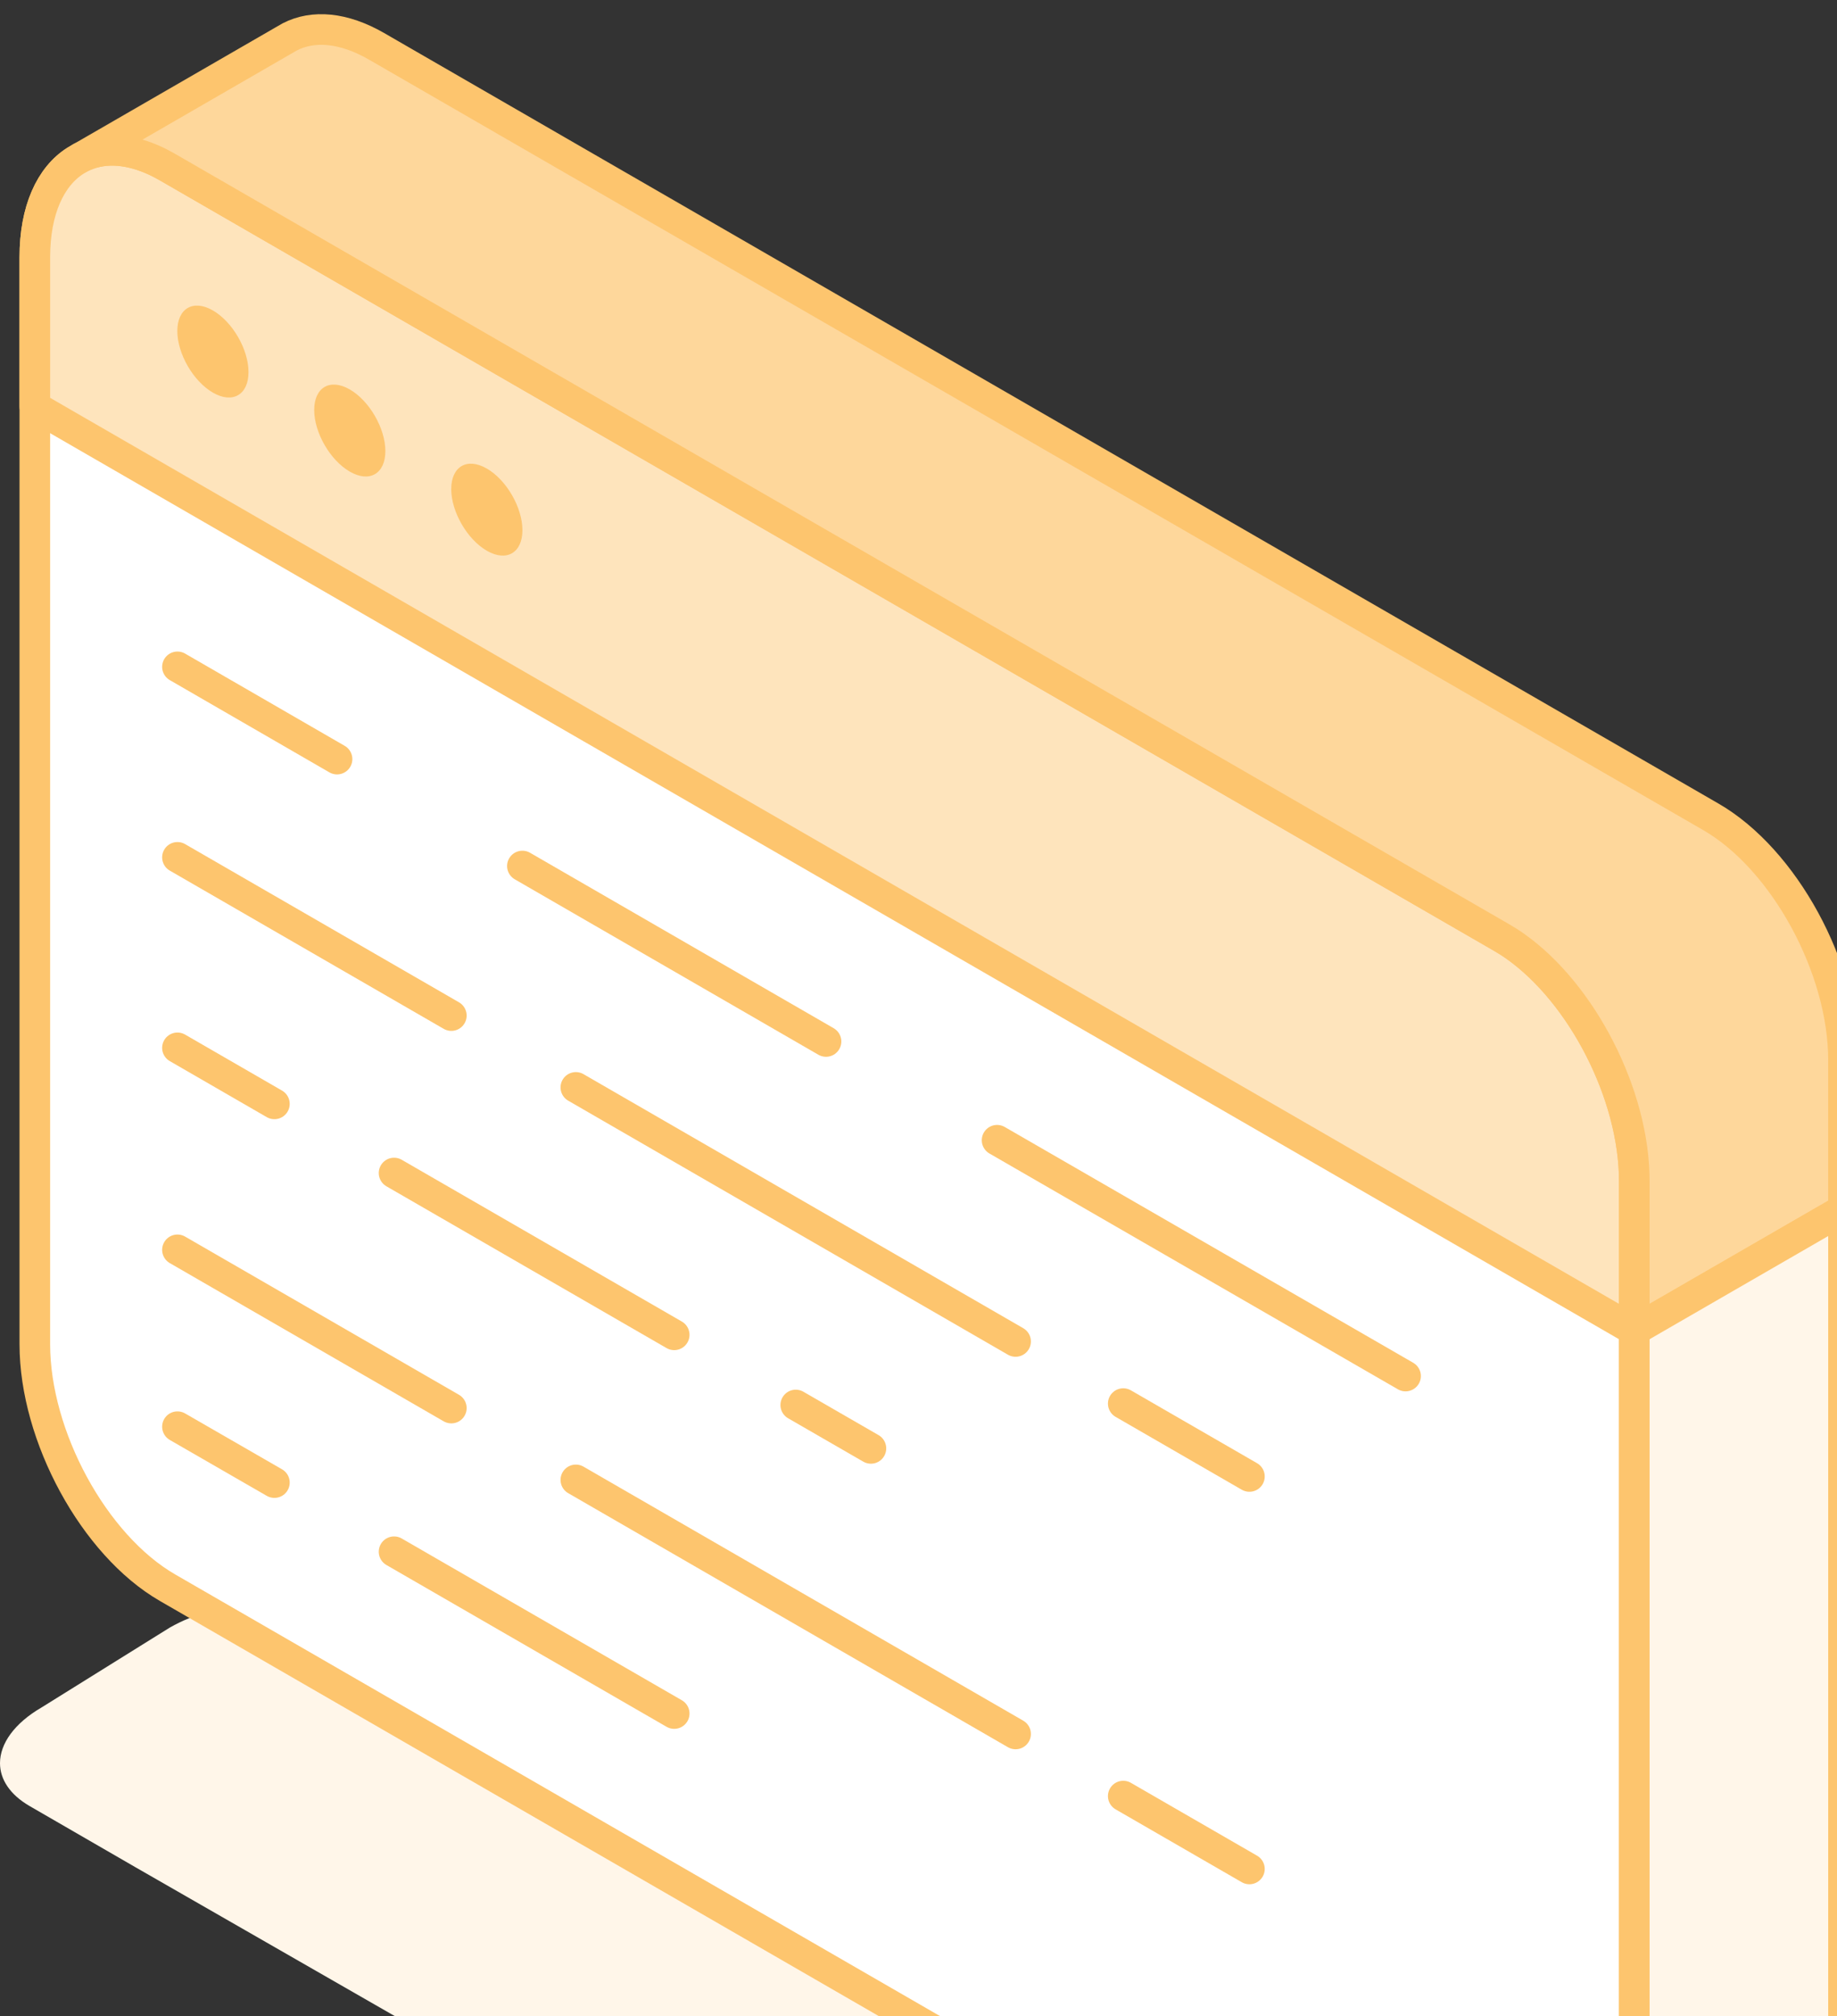 <svg width="72" height="79" viewBox="0 0 72 79" fill="none" xmlns="http://www.w3.org/2000/svg">
<rect x="0" y="0" width="72" height="79" fill="#333333" stroke="none"/>
<g id="Group">
<path id="Vector" d="M72.255 98.341C72.255 99.106 71.7 99.906 70.615 100.531L65.61 103.651C63.625 104.801 60.63 104.916 58.915 103.931L5.295 73.161L1.16 70.771C0.385 70.321 0 69.721 0 69.091C0 68.331 0.555 67.531 1.64 66.901L6.65 63.781C8.63 62.641 11.63 62.516 13.345 63.506L71.095 96.666C71.87 97.116 72.255 97.711 72.255 98.341Z" fill="#FFF6E9"/>
<path id="Vector_2" d="M64.055 46.276V88.871C64.055 90.661 63.48 91.951 62.555 92.591L62.21 92.796C61.305 93.236 60.135 93.141 58.86 92.406L6.56 62.211C3.69 60.551 1.365 56.286 1.365 52.676V10.081C1.365 8.231 1.98 6.916 2.96 6.296L3.165 6.176C3.94 5.781 4.915 5.786 5.99 6.256C6.175 6.336 6.365 6.436 6.56 6.546L9.565 8.281L58.86 36.741C59.04 36.846 59.215 36.956 59.39 37.081C62.005 38.926 64.055 42.891 64.055 46.276Z" fill="white" stroke="#FDC56E" stroke-width="1.2" stroke-linecap="round" stroke-linejoin="round"/>
<path id="Vector_3" d="M64.055 46.276V52.131L9.565 20.671L1.365 15.936V10.081C1.365 8.231 1.98 6.916 2.96 6.296L3.165 6.176C3.94 5.781 4.915 5.786 5.99 6.256C6.175 6.336 6.365 6.436 6.56 6.546L9.565 8.281L58.86 36.741C59.04 36.846 59.215 36.956 59.39 37.081C62.005 38.926 64.055 42.891 64.055 46.276Z" fill="#FEE4BC" stroke="#FDC56E" stroke-width="1.2" stroke-linecap="round" stroke-linejoin="round"/>
<path id="Vector_4" d="M9.74 14.581C9.74 15.471 9.115 15.831 8.345 15.386C7.575 14.941 6.95 13.861 6.95 12.971C6.95 12.081 7.575 11.721 8.345 12.166C9.115 12.611 9.74 13.691 9.74 14.581Z" fill="#FDC56E"/>
<path id="Vector_5" d="M15.104 17.676C15.104 18.566 14.479 18.926 13.71 18.481C12.94 18.036 12.315 16.956 12.315 16.066C12.315 15.176 12.94 14.816 13.71 15.261C14.479 15.706 15.104 16.786 15.104 17.676Z" fill="#FDC56E"/>
<path id="Vector_6" d="M20.476 20.776C20.476 21.666 19.851 22.026 19.081 21.581C18.311 21.136 17.686 20.056 17.686 19.166C17.686 18.276 18.311 17.916 19.081 18.361C19.851 18.806 20.476 19.886 20.476 20.776Z" fill="#FDC56E"/>
<path id="Vector_7" d="M39.08 44.681L55.09 53.921" stroke="#FDC56E" stroke-width="1.2" stroke-linecap="round" stroke-linejoin="round"/>
<path id="Vector_8" d="M20.475 33.936L32.375 40.811" stroke="#FDC56E" stroke-width="1.2" stroke-linecap="round" stroke-linejoin="round"/>
<path id="Vector_9" d="M6.955 26.131L13.21 29.746" stroke="#FDC56E" stroke-width="1.2" stroke-linecap="round" stroke-linejoin="round"/>
<path id="Vector_10" d="M44.025 55.001L48.97 57.856" stroke="#FDC56E" stroke-width="1.2" stroke-linecap="round" stroke-linejoin="round"/>
<path id="Vector_11" d="M22.57 42.611L39.805 52.566" stroke="#FDC56E" stroke-width="1.2" stroke-linecap="round" stroke-linejoin="round"/>
<path id="Vector_12" d="M6.955 33.596L17.69 39.796" stroke="#FDC56E" stroke-width="1.2" stroke-linecap="round" stroke-linejoin="round"/>
<path id="Vector_13" d="M44.025 70.381L48.97 73.236" stroke="#FDC56E" stroke-width="1.2" stroke-linecap="round" stroke-linejoin="round"/>
<path id="Vector_14" d="M22.57 57.991L39.805 67.946" stroke="#FDC56E" stroke-width="1.2" stroke-linecap="round" stroke-linejoin="round"/>
<path id="Vector_15" d="M6.955 48.976L17.69 55.176" stroke="#FDC56E" stroke-width="1.2" stroke-linecap="round" stroke-linejoin="round"/>
<path id="Vector_16" d="M31.189 55.056L34.135 56.756" stroke="#FDC56E" stroke-width="1.2" stroke-linecap="round" stroke-linejoin="round"/>
<path id="Vector_17" d="M15.445 45.966L26.425 52.306" stroke="#FDC56E" stroke-width="1.2" stroke-linecap="round" stroke-linejoin="round"/>
<path id="Vector_18" d="M6.955 41.061L10.755 43.256" stroke="#FDC56E" stroke-width="1.2" stroke-linecap="round" stroke-linejoin="round"/>
<path id="Vector_19" d="M15.445 60.806L26.425 67.146" stroke="#FDC56E" stroke-width="1.2" stroke-linecap="round" stroke-linejoin="round"/>
<path id="Vector_20" d="M6.955 55.906L10.755 58.096" stroke="#FDC56E" stroke-width="1.2" stroke-linecap="round" stroke-linejoin="round"/>
<path id="Vector_21" d="M72.255 41.541V47.396L64.055 52.131V46.276C64.055 42.891 62.005 38.926 59.39 37.081C59.215 36.956 59.04 36.846 58.86 36.741L9.565 8.281L6.56 6.546C6.365 6.436 6.175 6.336 5.99 6.256C4.915 5.786 3.94 5.781 3.165 6.176L11.095 1.596L11.365 1.441C12.275 0.976 13.46 1.066 14.76 1.816L67.06 32.011C69.925 33.666 72.255 37.931 72.255 41.541Z" fill="#FED79B" stroke="#FDC56E" stroke-width="1.2" stroke-linecap="round" stroke-linejoin="round"/>
<path id="Vector_22" d="M72.255 47.396V84.136C72.255 85.931 71.68 87.221 70.75 87.861L70.415 88.056L62.555 92.591C63.48 91.951 64.055 90.661 64.055 88.871V52.131L72.255 47.396Z" fill="#FFF6E9" stroke="#FDC56E" stroke-width="1.2" stroke-miterlimit="10" stroke-linecap="round"/>
</g>
</svg>
